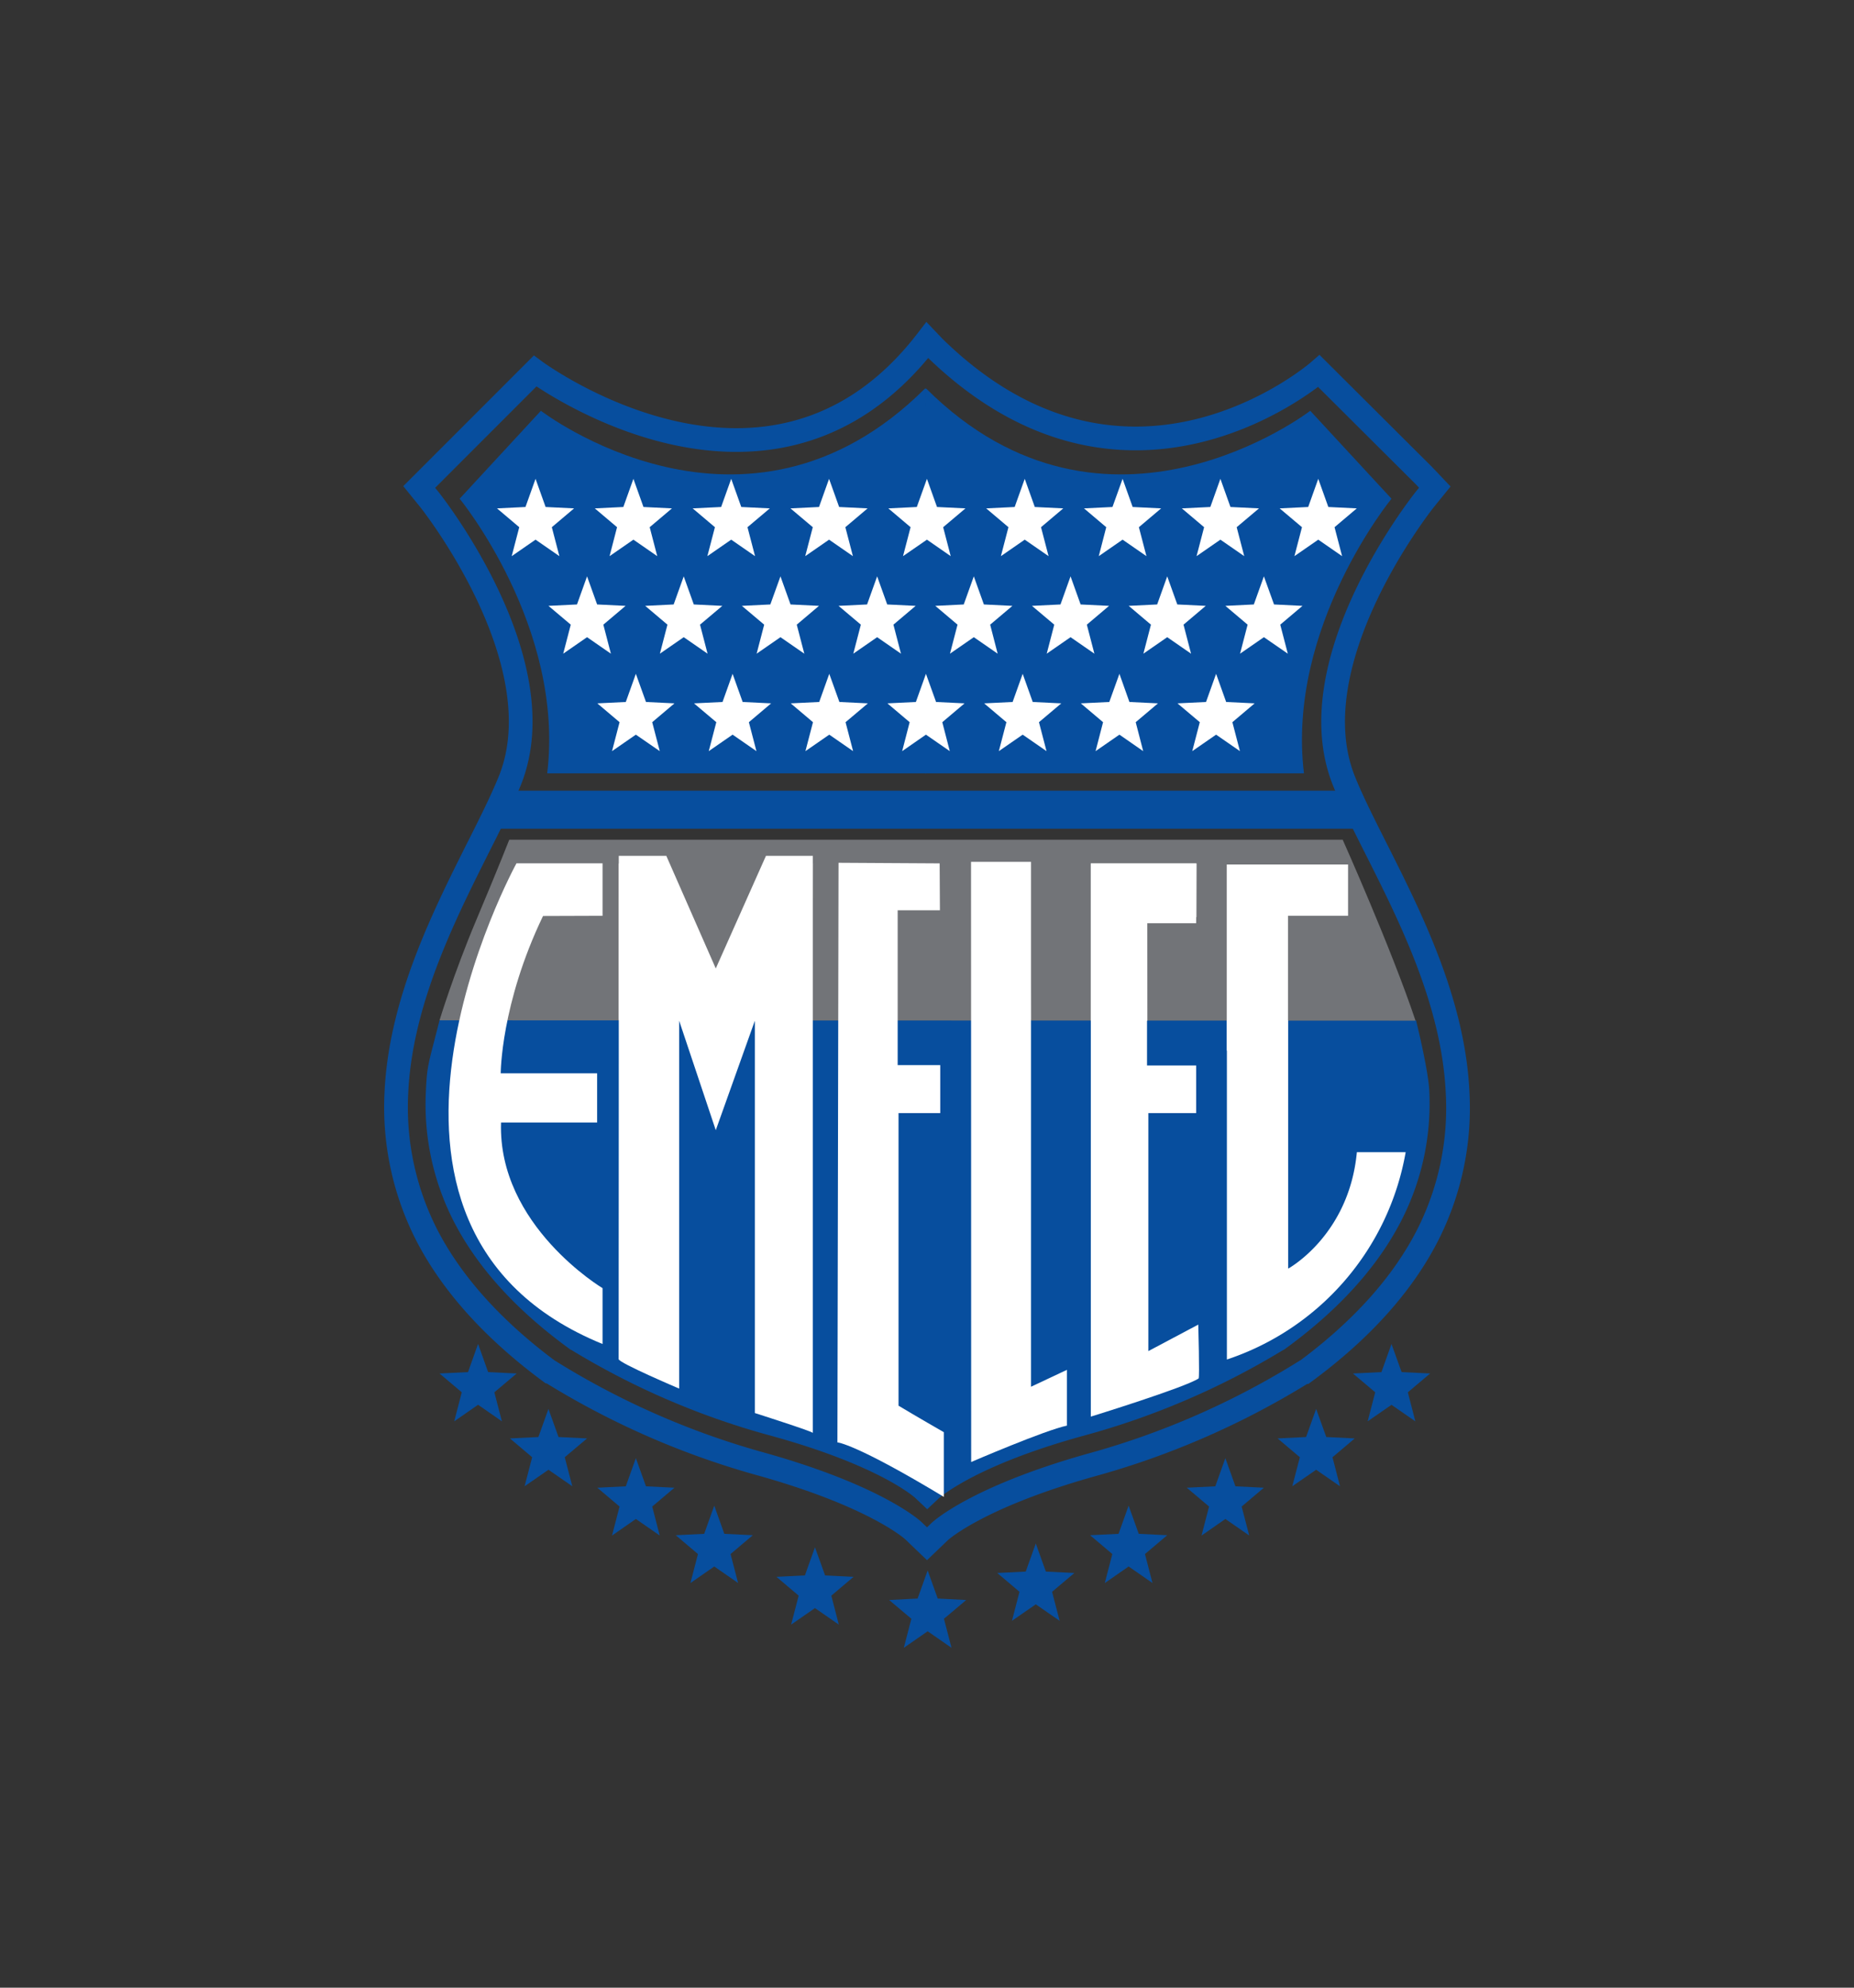 <svg id="Layer_1" data-name="Layer 1" xmlns="http://www.w3.org/2000/svg" viewBox="0 0 280 300"><rect x="0" y="0" width="280" height="300" fill="#333333" stroke="none"/><defs><style>.cls-1{fill:#074e9e;}.cls-2{fill:#727478;}.cls-3{fill:#fff;}.cls-4,.cls-5{fill:none;stroke:#074e9e;}.cls-4{stroke-width:3.58px;}.cls-5{stroke-width:5.74px;}</style></defs><title>Emelec Logo</title><path class="cls-1" d="M139.86,116.72H82.64c2.68-22.07-13.22-41.45-13.22-41.45L81.69,62s30.82,23.69,58-3.35h.09Z"/><path class="cls-1" d="M139.71,116.72h57.22c-2.67-22.07,13.22-41.45,13.22-41.45L197.88,62s-30.82,23.69-58-3.35h-.1Z"/><path class="cls-1" d="M215.86,164.65c-.14-3.15-2-10.64-2-10.64L66.38,154c-1.72,6.77-1.88,6.72-2.06,10.69a38.7,38.7,0,0,0,4.27,19.77c3.59,6.94,9.51,13.42,17.62,19.27l.05,0,0,0a116.37,116.37,0,0,0,30.3,13c16.43,4.53,21.62,9.31,21.67,9.36l1.8,1.7,1.82-1.71h0c.05,0,5.26-4.83,21.7-9.36a116.76,116.76,0,0,0,30.3-13l0,0,.05,0c8.11-5.85,14-12.33,17.62-19.27A38.7,38.7,0,0,0,215.86,164.65Z"/><path class="cls-2" d="M66.38,154s2.12-7,5.53-15.09,5-12.17,5-12.17H202.78s7.37,16.47,11,27.31Z"/><path class="cls-3" d="M91,138.22V130.3H78s-30.18,54.92,13,72.55v-8.43s-15.84-9.46-15.33-25H90.18V162H75.62s0-10.47,6.39-23.75Z"/><path class="cls-3" d="M146.65,130.08h9.06V209.3l5.42-2.55v7.42s0-.58,0,1c-3.27.67-14.46,5.49-14.46,5.49Z"/><polygon class="cls-3" points="146.77 130.68 155.65 130.68 155.69 153.85 146.8 153.85 146.77 130.68"/><path class="cls-3" d="M180.69,130.32H164.74l0,83.49s14.28-4.41,16.28-5.76c.17-.12-.05-8.13-.05-8.13l-7.54,4V168h7.22v-7.19h-7.42V139.34h7.42Z"/><polygon class="cls-3" points="180.69 130.32 164.74 130.32 164.74 154.05 173.28 154.05 173.27 138.42 180.69 138.42 180.69 130.32"/><polygon class="cls-3" points="185.27 130.48 185.27 158.56 194.52 158.56 194.52 138.22 203.59 138.22 203.59 130.48 185.27 130.48"/><path class="cls-4" d="M220.14,165c-.61-13.66-7.08-26.5-12.27-36.81-1.89-3.75-3.68-7.29-4.9-10.32-7.26-18.1,12-42.21,12.18-42.45l1.54-1.9L215,71.74,199.19,56s-28.74,25.11-58.08-3.56l-1.06-1.11C116.3,82.29,80.81,56,80.81,56l-17.5,17.5,1.54,1.9S84.29,99.72,77,117.82c-1.22,3-3,6.57-4.9,10.32C66.94,138.45,60.47,151.29,59.86,165a42.36,42.36,0,0,0,4.52,21.27C68.17,193.69,74.44,200.66,83,207l0,0,.06,0a122,122,0,0,0,32,14c17.38,4.88,22.88,10,22.93,10.07L140,233l1.92-1.84,0,0c.06-.06,5.57-5.2,23-10.08a122.39,122.39,0,0,0,32-14l.05,0,.05,0c8.57-6.3,14.84-13.27,18.63-20.74A42.36,42.36,0,0,0,220.14,165Z"/><path class="cls-3" d="M93.45,129.17h7.18l7.47,17,7.58-17h7.08s0,87.31,0,87.1-8.76-3-8.76-3V154.06l-5.9,16.52-5.53-16.52v55.52s-9.16-3.89-9.14-4.45S93.45,129.17,93.45,129.17Z"/><polygon class="cls-3" points="93.45 130.33 100.63 130.33 108.1 151.1 115.68 130.33 122.76 130.33 122.73 153.97 93.45 153.93 93.45 130.33"/><path class="cls-3" d="M141.91,130.31l-15.27-.09-.17,87.48s2.68.14,16.07,8.22l0-9.76s-4.39-2.52-6.84-4V168H142v-7.24h-6.43V137.39h6.38Z"/><path class="cls-3" d="M204.92,173.9h7.37a40.3,40.3,0,0,1-27,31.29V154h9.26l0,37.47S203.74,186.47,204.92,173.9Z"/><line class="cls-5" x1="75.08" y1="122.21" x2="204.64" y2="122.21"/><polygon class="cls-3" points="80.88 72.27 82.4 76.52 86.7 76.73 83.34 79.57 84.48 83.94 80.88 81.45 77.28 83.94 78.42 79.57 75.06 76.73 79.36 76.52 80.88 72.27"/><polygon class="cls-3" points="95.66 72.27 97.18 76.52 101.48 76.73 98.12 79.57 99.26 83.94 95.66 81.45 92.06 83.94 93.19 79.57 89.83 76.73 94.14 76.52 95.66 72.27"/><polygon class="cls-3" points="110.43 72.27 111.95 76.52 116.26 76.73 112.89 79.57 114.03 83.94 110.43 81.45 106.83 83.94 107.97 79.57 104.61 76.73 108.91 76.52 110.43 72.27"/><polygon class="cls-3" points="125.21 72.27 126.73 76.52 131.03 76.73 127.67 79.57 128.81 83.94 125.21 81.45 121.61 83.94 122.75 79.57 119.38 76.73 123.69 76.52 125.21 72.27"/><polygon class="cls-3" points="139.99 72.27 141.51 76.52 145.81 76.73 142.44 79.57 143.58 83.94 139.99 81.45 136.38 83.94 137.52 79.57 134.16 76.73 138.46 76.52 139.99 72.27"/><polygon class="cls-3" points="154.76 72.27 156.28 76.52 160.58 76.73 157.22 79.57 158.36 83.94 154.76 81.45 151.16 83.94 152.3 79.57 148.94 76.73 153.24 76.52 154.76 72.27"/><polygon class="cls-3" points="169.54 72.27 171.06 76.52 175.36 76.73 172 79.57 173.14 83.94 169.54 81.45 165.94 83.94 167.07 79.57 163.71 76.73 168.01 76.52 169.54 72.27"/><polygon class="cls-3" points="184.31 72.27 185.83 76.52 190.14 76.73 186.77 79.57 187.91 83.94 184.31 81.45 180.71 83.94 181.85 79.57 178.49 76.73 182.79 76.52 184.31 72.27"/><polygon class="cls-3" points="199.09 72.27 200.61 76.52 204.91 76.73 201.55 79.57 202.69 83.94 199.09 81.45 195.49 83.94 196.63 79.57 193.26 76.73 197.57 76.52 199.09 72.27"/><polygon class="cls-3" points="96.03 101.7 97.56 105.95 101.86 106.16 98.5 109 99.64 113.37 96.03 110.88 92.43 113.37 93.57 109 90.21 106.16 94.51 105.95 96.03 101.7"/><polygon class="cls-3" points="110.64 101.7 112.16 105.95 116.46 106.16 113.1 109 114.24 113.37 110.64 110.88 107.04 113.37 108.18 109 104.81 106.16 109.12 105.95 110.64 101.7"/><polygon class="cls-3" points="125.24 101.7 126.77 105.95 131.07 106.16 127.7 109 128.84 113.37 125.24 110.88 121.64 113.37 122.78 109 119.42 106.16 123.72 105.95 125.24 101.7"/><polygon class="cls-3" points="139.84 101.7 141.37 105.95 145.67 106.16 142.31 109 143.44 113.37 139.84 110.88 136.25 113.37 137.38 109 134.02 106.16 138.32 105.95 139.84 101.7"/><polygon class="cls-3" points="154.45 101.7 155.97 105.95 160.28 106.16 156.91 109 158.05 113.37 154.45 110.88 150.85 113.37 151.99 109 148.63 106.16 152.93 105.95 154.45 101.7"/><polygon class="cls-3" points="169.06 101.7 170.57 105.95 174.88 106.16 171.52 109 172.65 113.37 169.06 110.88 165.46 113.37 166.59 109 163.23 106.16 167.53 105.95 169.06 101.7"/><polygon class="cls-3" points="183.66 101.7 185.18 105.95 189.48 106.16 186.12 109 187.26 113.37 183.66 110.88 180.06 113.37 181.2 109 177.83 106.16 182.14 105.95 183.66 101.7"/><polygon class="cls-3" points="88.66 86.99 90.18 91.23 94.48 91.44 91.12 94.28 92.26 98.66 88.66 96.17 85.06 98.66 86.2 94.28 82.83 91.44 87.14 91.23 88.66 86.99"/><polygon class="cls-3" points="103.26 86.99 104.78 91.23 109.09 91.44 105.72 94.28 106.86 98.66 103.26 96.17 99.66 98.66 100.8 94.28 97.44 91.44 101.74 91.23 103.26 86.99"/><polygon class="cls-3" points="117.87 86.99 119.39 91.23 123.69 91.44 120.33 94.28 121.47 98.66 117.87 96.17 114.27 98.66 115.41 94.28 112.04 91.44 116.34 91.23 117.87 86.99"/><polygon class="cls-3" points="132.47 86.99 133.99 91.23 138.29 91.44 134.93 94.28 136.07 98.66 132.47 96.17 128.87 98.66 130.01 94.28 126.64 91.44 130.95 91.23 132.47 86.99"/><polygon class="cls-3" points="147.07 86.99 148.59 91.23 152.9 91.44 149.54 94.28 150.67 98.66 147.07 96.17 143.47 98.66 144.61 94.28 141.25 91.44 145.55 91.23 147.07 86.99"/><polygon class="cls-3" points="161.68 86.99 163.2 91.23 167.5 91.44 164.14 94.28 165.28 98.66 161.68 96.17 158.08 98.66 159.22 94.28 155.85 91.44 160.16 91.23 161.68 86.99"/><polygon class="cls-3" points="176.28 86.99 177.8 91.23 182.1 91.44 178.74 94.28 179.88 98.66 176.28 96.17 172.68 98.66 173.82 94.28 170.46 91.44 174.76 91.23 176.28 86.99"/><polygon class="cls-3" points="190.88 86.99 192.41 91.23 196.71 91.44 193.35 94.28 194.49 98.66 190.88 96.17 187.28 98.66 188.42 94.28 185.06 91.44 189.36 91.23 190.88 86.99"/><polygon class="cls-1" points="72.2 202.84 73.72 207.09 78.03 207.3 74.66 210.14 75.8 214.52 72.2 212.02 68.6 214.52 69.74 210.14 66.38 207.3 70.68 207.09 72.2 202.84"/><polygon class="cls-1" points="82.83 212.65 84.35 216.89 88.66 217.1 85.29 219.94 86.43 224.32 82.83 221.83 79.23 224.32 80.37 219.94 77.01 217.1 81.31 216.89 82.83 212.65"/><polygon class="cls-1" points="96.03 220.08 97.56 224.33 101.86 224.54 98.5 227.38 99.63 231.75 96.03 229.26 92.43 231.76 93.57 227.38 90.21 224.54 94.51 224.33 96.03 220.08"/><polygon class="cls-1" points="107.87 227.25 109.39 231.5 113.69 231.71 110.33 234.55 111.47 238.92 107.87 236.43 104.27 238.93 105.41 234.55 102.05 231.71 106.35 231.5 107.87 227.25"/><polygon class="cls-1" points="123.08 233.53 124.61 237.78 128.91 237.99 125.55 240.83 126.68 245.2 123.08 242.71 119.48 245.2 120.62 240.83 117.26 237.99 121.56 237.78 123.08 233.53"/><polygon class="cls-1" points="156.43 232.96 157.95 237.2 162.26 237.41 158.89 240.25 160.03 244.63 156.43 242.14 152.83 244.63 153.97 240.25 150.61 237.41 154.91 237.2 156.43 232.96"/><polygon class="cls-1" points="210.15 202.85 211.68 207.09 215.98 207.3 212.62 210.14 213.75 214.52 210.15 212.03 206.55 214.52 207.69 210.14 204.33 207.3 208.63 207.09 210.15 202.85"/><polygon class="cls-1" points="170.45 227.25 171.98 231.5 176.28 231.71 172.92 234.55 174.05 238.92 170.45 236.43 166.85 238.93 167.99 234.55 164.63 231.71 168.93 231.5 170.45 227.25"/><polygon class="cls-1" points="185.06 220.08 186.58 224.33 190.88 224.54 187.52 227.38 188.66 231.75 185.06 229.26 181.46 231.76 182.6 227.38 179.23 224.54 183.54 224.33 185.06 220.08"/><polygon class="cls-1" points="140.1 237.03 141.62 241.27 145.92 241.49 142.56 244.32 143.7 248.7 140.1 246.21 136.5 248.7 137.64 244.32 134.28 241.49 138.58 241.27 140.1 237.03"/><polyline class="cls-1" points="198.77 212.65 200.3 216.89 204.6 217.1 201.24 219.94 202.37 224.32 198.77 221.83 195.17 224.32 196.31 219.94 192.95 217.1 197.25 216.89 198.77 212.65"/></svg>